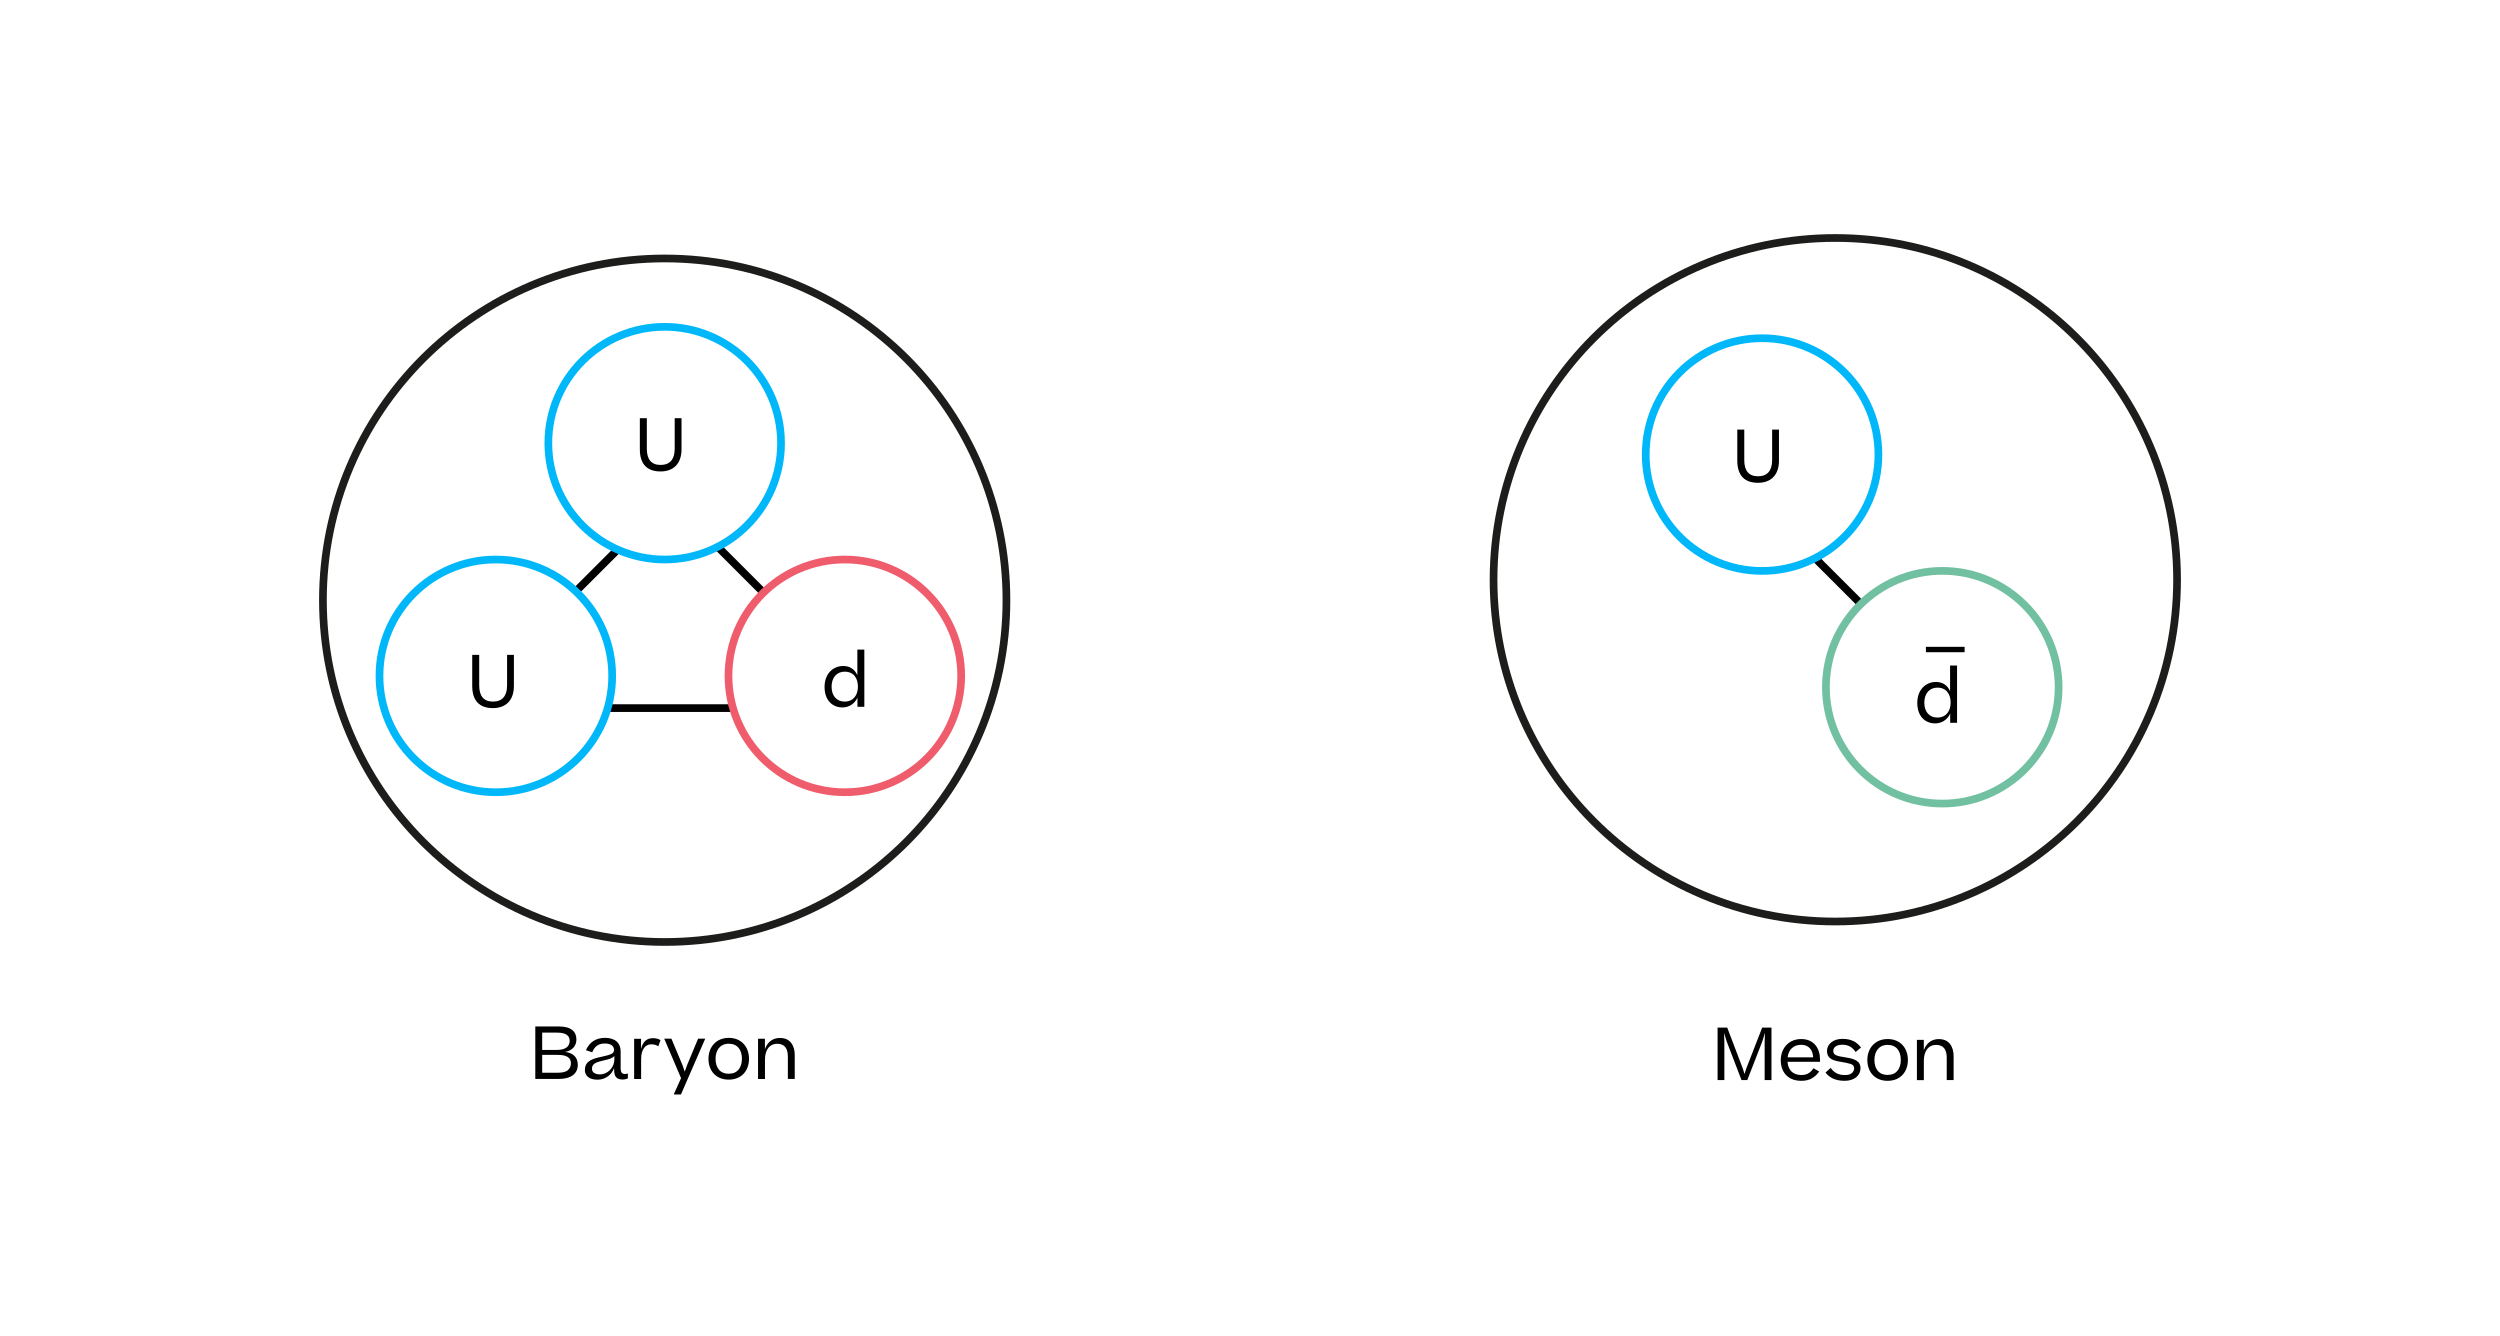 <?xml version="1.0" encoding="UTF-8"?><svg id="Layer_1" xmlns="http://www.w3.org/2000/svg" viewBox="0 0 487.11 260.26"><defs><style>.cls-1{stroke:#000;}.cls-1,.cls-2,.cls-3,.cls-4,.cls-5{fill:none;stroke-miterlimit:10;stroke-width:1.5px;}.cls-2{stroke:#ef5c6c;}.cls-3{stroke:#1d1d1b;}.cls-4{stroke:#71c0a1;}.cls-5{stroke:#00b7f9;}</style></defs><g><path d="M104.3,210.23v-10.23h4.61c2.4,0,3.4,1.02,3.4,2.54,0,1.29-.84,2.16-2.2,2.42,1.51,.18,2.47,1.01,2.47,2.51,0,1.75-1.32,2.76-3.77,2.76h-4.51Zm1.34-9.04v3.38h2.89c1.67,0,2.47-.7,2.47-1.76,0-.95-.63-1.61-2.42-1.61h-2.93Zm0,4.36v3.47h2.96c.99,0,1.69-.17,2.07-.52,.38-.35,.57-.8,.57-1.33,0-1.12-.84-1.63-2.59-1.63h-3.01Z"/><path d="M113.97,208.43c0-.9,.41-1.43,1.04-1.81,.55-.32,1.27-.53,2.44-.77,1.5-.34,2.19-.55,2.19-1.26,0-.67-.46-1.27-1.81-1.27-1.27,0-1.99,.6-2.44,1.72l-1.22-.42c.67-1.56,1.96-2.4,3.71-2.4,1.95,0,3.05,.97,3.05,2.65v3.24c0,.88,.29,1.15,.85,1.15,.21,0,.38-.04,.56-.1v.94c-.24,.13-.59,.24-1,.24-1.18,0-1.68-.55-1.68-1.88v-.39c-.49,1.42-1.78,2.3-3.24,2.3-1.67,0-2.47-.81-2.47-1.93Zm5.73-2.06v-.64c-.27,.41-.9,.63-2.12,.9-1.44,.32-2.24,.64-2.24,1.6,0,.66,.52,1.11,1.57,1.11,1.36,0,2.79-1.18,2.79-2.96Z"/><path d="M128.7,202.65l-.43,1.22c-.39-.27-.84-.39-1.4-.39-1.08,0-1.95,.91-1.95,2.89v3.87h-1.36v-7.84h1.34v2c.35-1.46,1.13-2.12,2.31-2.12,.63,0,1.13,.15,1.48,.38Z"/><path d="M137.41,202.38l-4.73,10.87h-1.41l1.43-3.18-3.28-7.69h1.4l2.19,5.23,.41,1.2,.43-1.22,2.17-5.21h1.4Z"/><path d="M138.04,206.3c0-2.26,1.48-4.08,3.96-4.08s3.94,1.78,3.94,4.08-1.44,4.06-3.95,4.06-3.95-1.75-3.95-4.06Zm5.88,2.09c.43-.55,.64-1.25,.64-2.09,0-1.74-.87-2.94-2.56-2.94s-2.58,1.26-2.58,2.94,.83,2.91,2.56,2.91c.87,0,1.51-.28,1.93-.83Z"/><path d="M147.7,210.23v-7.84h1.34v2.02c.52-1.42,1.56-2.17,2.91-2.17,.97,0,1.68,.31,2.17,.92,.49,.62,.73,1.42,.73,2.38v4.69h-1.34v-4.38c0-1.46-.56-2.48-2.09-2.48-1.4,0-2.37,1.09-2.37,3.1v3.77h-1.36Z"/></g><g><path d="M343.35,200.22h1.81v10.23h-1.33v-7.54l.07-1.68-.52,1.67-2.93,7.55h-1.13l-2.89-7.54-.52-1.65,.07,1.65v7.54h-1.32v-10.23h1.88l3.07,8.08,.29,.98,.31-.98,3.14-8.08Z"/><path d="M354.45,208.77c-.31,.49-.74,.91-1.3,1.27-.55,.36-1.27,.55-2.16,.55-2.69,0-4.02-1.75-4.02-4.01s1.5-4.13,3.98-4.13,3.67,1.79,3.67,4.01v.42h-6.33c.11,1.57,1.01,2.58,2.69,2.58,1.18,0,1.88-.53,2.34-1.33l1.13,.64Zm-6.14-2.76h4.97c-.07-1.42-.83-2.44-2.34-2.44s-2.47,.98-2.63,2.44Z"/><path d="M356.7,208.08c.63,.9,1.48,1.39,2.76,1.39,.64,0,1.11-.14,1.39-.41,.28-.28,.42-.57,.42-.9,0-.45-.25-.74-.76-.88-.49-.15-1.15-.28-1.95-.41-1.67-.24-2.58-.78-2.58-2.07,0-.69,.27-1.25,.81-1.69,.55-.46,1.29-.69,2.23-.69,1.62,0,2.73,.56,3.59,1.68l-1.05,.88c-.63-.95-1.43-1.42-2.59-1.42-1.23,0-1.77,.56-1.77,1.23,0,.79,.78,1,2.3,1.22,1.72,.27,3.01,.63,3.01,2.14,0,1.32-1.11,2.44-3.08,2.44-1.81,0-3-.62-3.74-1.61l1.01-.91Z"/><path d="M363.84,206.53c0-2.26,1.48-4.08,3.96-4.08s3.94,1.78,3.94,4.08-1.44,4.06-3.95,4.06-3.95-1.75-3.95-4.06Zm5.88,2.09c.43-.55,.64-1.25,.64-2.09,0-1.74-.87-2.94-2.56-2.94s-2.58,1.26-2.58,2.94,.83,2.91,2.56,2.91c.87,0,1.51-.28,1.93-.83Z"/><path d="M373.5,210.45v-7.84h1.34v2.02c.52-1.42,1.56-2.17,2.91-2.17,.97,0,1.68,.31,2.17,.92,.49,.62,.73,1.42,.73,2.38v4.69h-1.34v-4.38c0-1.46-.56-2.48-2.09-2.48-1.4,0-2.37,1.09-2.37,3.1v3.77h-1.36Z"/></g><circle class="cls-3" cx="129.51" cy="116.95" r="66.59"/><line class="cls-1" x1="118.4" y1="137.97" x2="142.83" y2="137.97"/><line class="cls-1" x1="120.61" y1="106.81" x2="112.2" y2="115.22"/><line class="cls-1" x1="140.11" y1="106.81" x2="148.52" y2="115.22"/><g><circle class="cls-5" cx="96.61" cy="131.69" r="22.67"/><path d="M98.79,127.6h1.34v6.04c0,2.9-1.65,4.33-4.09,4.33-2.56,0-4.03-1.37-4.03-4.33v-6.04h1.36v5.95c0,2.07,.88,3.15,2.68,3.15s2.75-1.08,2.75-3.15v-5.95Z"/></g><g><circle class="cls-2" cx="164.61" cy="131.69" r="22.67"/><path d="M164.25,129.76c1.34,0,2.3,.64,2.8,1.81v-5h1.36v11.15h-1.34v-1.79c-.56,1.23-1.67,1.91-2.94,1.91-1.86,0-3.47-1.32-3.47-3.99s1.75-4.08,3.6-4.08Zm2.91,4.02c0-1.64-.83-2.91-2.59-2.91-1.53,0-2.54,1.15-2.54,2.94s1.01,2.89,2.54,2.89c1.74,0,2.59-1.3,2.59-2.91Z"/></g><g><circle class="cls-5" cx="129.51" cy="86.35" r="22.67"/><path d="M131.45,81.49h1.34v6.04c0,2.9-1.65,4.33-4.09,4.33-2.56,0-4.03-1.37-4.03-4.33v-6.04h1.36v5.95c0,2.07,.88,3.15,2.68,3.15s2.75-1.08,2.75-3.15v-5.95Z"/></g><g><circle class="cls-3" cx="357.6" cy="112.96" r="66.59"/><line class="cls-1" x1="353.93" y1="109.02" x2="362.34" y2="117.43"/><circle class="cls-4" cx="378.44" cy="133.9" r="22.67"/><g><circle class="cls-5" cx="343.33" cy="88.57" r="22.67"/><path d="M345.28,83.7h1.34v6.04c0,2.9-1.65,4.33-4.09,4.33-2.56,0-4.03-1.37-4.03-4.33v-6.04h1.36v5.95c0,2.07,.88,3.15,2.68,3.15s2.75-1.08,2.75-3.15v-5.95Z"/></g><g><path d="M377.16,132.87c1.34,0,2.3,.64,2.8,1.81v-5h1.36v11.15h-1.34v-1.79c-.56,1.23-1.67,1.91-2.94,1.91-1.86,0-3.47-1.32-3.47-3.99s1.75-4.08,3.6-4.08Zm2.91,4.02c0-1.64-.83-2.91-2.59-2.91-1.53,0-2.54,1.15-2.54,2.94s1.01,2.89,2.54,2.89c1.74,0,2.59-1.3,2.59-2.91Z"/><path d="M375.25,127.08v-1.05h7.54v1.05h-7.54Z"/></g></g></svg>